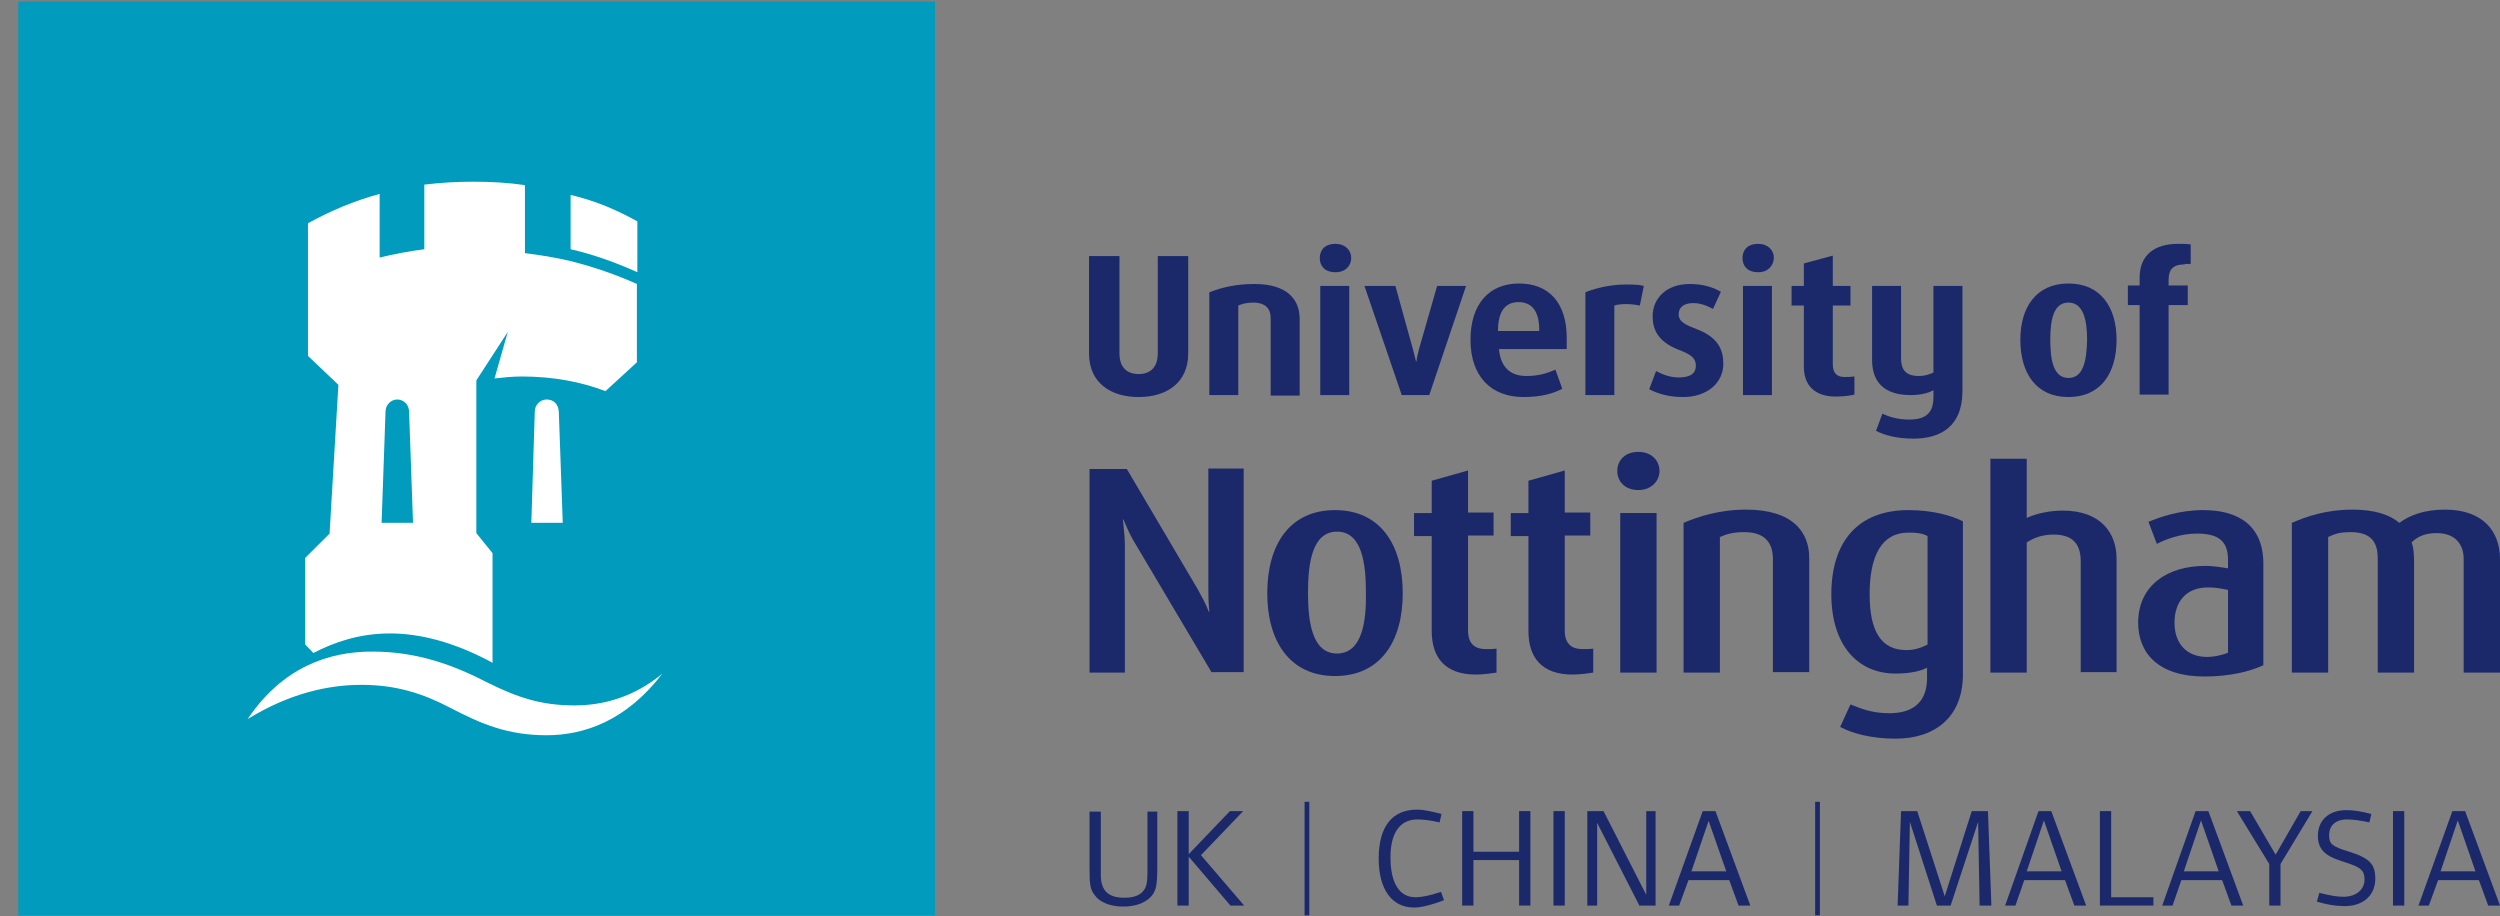 <?xml version="1.0" encoding="UTF-8"?> <svg xmlns="http://www.w3.org/2000/svg" width="131" height="48" viewBox="0 0 131 48" fill="none"><rect x="0" y="0" width="131" height="48" fill="#808080" stroke="none"/><path d="M75.665 47.17L75.51 46.734C74.893 46.939 74.481 47.016 74.173 47.016C73.324 47.016 72.861 46.272 72.861 44.913C72.861 43.656 73.349 42.938 74.275 42.938C74.584 42.938 74.97 42.989 75.433 43.092L75.536 42.656C75.073 42.528 74.61 42.425 74.25 42.425C72.938 42.425 72.243 43.323 72.243 44.99C72.243 46.606 72.938 47.555 74.095 47.555C74.507 47.555 75.073 47.401 75.665 47.17Z" fill="#1B296B"></path><path d="M80.192 47.452V42.502H79.601V44.631H77.208V42.502H76.617V47.452H77.208V45.067H79.601V47.452H80.192Z" fill="#1B296B"></path><path d="M81.993 47.452V42.502H81.401V47.452H81.993Z" fill="#1B296B"></path><path d="M86.752 47.452V42.502H86.263V46.888L84.025 42.502H83.176V47.452H83.691V43.118L85.903 47.452H86.752Z" fill="#1B296B"></path><path d="M89.891 42.502H89.222L87.447 47.452H87.987L88.476 46.119H90.611L91.1 47.452H91.717L89.891 42.502ZM88.63 45.657L89.531 43.015L90.457 45.657H88.63Z" fill="#1B296B"></path><path d="M104.349 47.452L104.168 42.502H103.32L101.905 46.965L100.464 42.502H99.615L99.435 47.452H100.001L100.078 43.067L101.493 47.452H102.213L103.654 43.067L103.731 47.452H104.349Z" fill="#1B296B"></path><path d="M107.487 42.502H106.818L105.069 47.452H105.609L106.072 46.119H108.207L108.696 47.452H109.314L107.487 42.502ZM106.201 45.657L107.101 42.99L108.027 45.657H106.201Z" fill="#1B296B"></path><path d="M112.838 47.452V47.016H110.625V42.502H110.034V47.452H112.838Z" fill="#1B296B"></path><path d="M115.719 42.502H115.05L113.301 47.452H113.841L114.304 46.119H116.439L116.928 47.452H117.545L115.719 42.502ZM114.433 45.657L115.333 42.99L116.259 45.657H114.433Z" fill="#1B296B"></path><path d="M121.173 42.502H120.555L119.243 44.785L117.906 42.502H117.211L118.909 45.272V47.452H119.5V45.272L121.173 42.502Z" fill="#1B296B"></path><path d="M124.466 46.042C124.466 45.298 124.183 44.965 123.102 44.631C122.176 44.349 122.047 44.221 122.047 43.759C122.047 43.221 122.433 42.938 122.974 42.938C123.282 42.938 123.668 42.99 124.157 43.092L124.26 42.656C123.797 42.528 123.359 42.451 122.948 42.451C122.047 42.451 121.456 42.964 121.456 43.81C121.456 44.965 122.588 45.016 123.411 45.375C123.797 45.554 123.9 45.734 123.9 46.093C123.9 46.632 123.437 46.991 122.793 46.991C122.433 46.991 122.047 46.914 121.533 46.785L121.404 47.247C121.945 47.401 122.356 47.478 122.819 47.478C123.797 47.504 124.466 46.939 124.466 46.042Z" fill="#1B296B"></path><path d="M125.983 47.452V42.502H125.392V47.452H125.983Z" fill="#1B296B"></path><path d="M129.173 42.502H128.505L126.729 47.452H127.27L127.758 46.119H129.894L130.382 47.452H131L129.173 42.502ZM127.887 45.657L128.788 42.99L129.714 45.657H127.887Z" fill="#1B296B"></path><path d="M60.641 45.452V42.528H60.127V45.657C60.127 46.118 60.101 46.349 59.998 46.554C59.818 46.888 59.458 47.042 58.918 47.042C58.095 47.042 57.683 46.683 57.683 45.862V42.528H57.091V45.4C57.091 46.349 57.117 46.58 57.349 46.888C57.606 47.273 58.172 47.503 58.841 47.503C59.458 47.503 59.921 47.349 60.255 47.042C60.564 46.734 60.641 46.477 60.641 45.452Z" fill="#1B296B"></path><path d="M65.194 47.452L62.931 44.811L65.143 42.502H64.448L62.288 44.759V42.502H61.696V47.452H62.288V44.888L64.474 47.452H65.194Z" fill="#1B296B"></path><path d="M68.608 42.015H68.359V47.965H68.608V42.015Z" fill="#1B296B"></path><path d="M95.362 42.015H95.113V47.965H95.362V42.015Z" fill="#1B296B"></path><path d="M129.096 35.245V29.294C129.096 28.551 128.685 27.935 127.681 27.935C127.115 27.935 126.704 28.089 126.369 28.422C126.472 28.704 126.498 28.987 126.498 29.576V35.245H124.594V29.294C124.594 28.602 124.414 27.884 123.179 27.884C122.562 27.884 122.33 27.986 121.996 28.14V35.245H120.092V27.397C120.813 27.089 121.842 26.704 123.282 26.704C124.466 26.704 125.237 26.986 125.726 27.397C126.292 26.986 127.038 26.704 128.119 26.704C130.125 26.704 131 27.858 131 29.294V35.245H129.096Z" fill="#1B296B"></path><path d="M109.03 35.244V29.422C109.03 28.602 108.696 28.012 107.615 28.012C107.024 28.012 106.612 28.166 106.201 28.422V35.244H104.297V24.037H106.201V27.14C106.689 26.909 107.41 26.755 108.078 26.755C110.162 26.755 110.908 28.012 110.908 29.269V35.219H109.03V35.244Z" fill="#1B296B"></path><path d="M85.852 25.678C85.132 25.678 84.746 25.216 84.746 24.678C84.746 24.139 85.132 23.678 85.852 23.678C86.546 23.678 86.958 24.139 86.958 24.678C86.958 25.191 86.546 25.678 85.852 25.678Z" fill="#1B296B"></path><path d="M92.901 35.245V29.294C92.901 28.602 92.618 27.884 91.409 27.884C90.791 27.884 90.483 27.986 90.122 28.14V35.245H88.219V27.397C88.939 27.089 90.071 26.704 91.486 26.704C93.981 26.704 94.804 27.91 94.804 29.243V35.219H92.901V35.245Z" fill="#1B296B"></path><path d="M84.9 35.244V26.883H86.804V35.244H84.9Z" fill="#1B296B"></path><path d="M82.405 35.347C80.758 35.347 80.09 34.424 80.09 33.065V28.089H79.164V26.884H80.09V25.191L81.993 24.652V26.858H83.331V28.063H81.993V33.039C81.993 33.783 82.405 34.013 82.919 34.013C83.074 34.013 83.305 34.013 83.485 33.988V35.244C83.305 35.27 82.817 35.347 82.405 35.347Z" fill="#1B296B"></path><path d="M77.337 35.347C75.691 35.347 75.022 34.424 75.022 33.065V28.089H74.096V26.884H75.022V25.191L76.925 24.652V26.858H78.263V28.063H76.925V33.039C76.925 33.783 77.337 34.013 77.852 34.013C78.006 34.013 78.237 34.013 78.418 33.988V35.244C78.237 35.27 77.749 35.347 77.337 35.347Z" fill="#1B296B"></path><path d="M63.497 35.245L59.51 28.525C59.252 28.115 59.072 27.704 58.866 27.217H58.841C58.892 27.756 58.944 28.192 58.944 28.576V35.245H57.091V24.576H59.046L62.751 30.859C62.957 31.244 63.163 31.577 63.343 32.064H63.368C63.317 31.526 63.317 31.167 63.317 30.782V24.55H65.169V35.219H63.497V35.245Z" fill="#1B296B"></path><path d="M115.461 26.73C114.15 26.73 113.146 27.114 112.58 27.345L113.018 28.499C113.506 28.243 114.304 27.96 115.101 27.96C116.105 27.96 116.748 28.243 116.748 29.32V29.782C116.593 29.756 116.027 29.653 115.539 29.653C113.609 29.653 112.04 30.653 112.04 32.628C112.04 34.244 113.12 35.449 115.513 35.449C116.825 35.449 117.88 35.193 118.6 34.859V29.602C118.626 27.473 117.211 26.73 115.461 26.73ZM116.773 34.193C116.542 34.295 116.079 34.423 115.642 34.423C114.638 34.423 113.944 33.782 113.944 32.628C113.944 31.551 114.535 30.782 115.693 30.782C116.233 30.782 116.568 30.884 116.748 30.91V34.193H116.773Z" fill="#1B296B"></path><path d="M100.001 26.73C97.3 26.73 95.962 28.448 95.962 31.141C95.962 33.757 97.3 35.295 99.332 35.295C100.078 35.295 100.644 35.167 100.978 34.988V35.526C100.978 36.655 100.387 37.373 98.998 37.373C98.071 37.373 97.48 37.116 96.965 36.911L96.425 38.091C97.042 38.424 98.046 38.706 99.332 38.706C101.416 38.706 102.856 37.552 102.856 35.347V27.319C102.265 27.012 101.261 26.73 100.001 26.73ZM100.978 33.782C100.695 33.936 100.335 34.065 99.898 34.065C98.56 34.065 97.969 33.064 97.969 31.141C97.969 29.14 98.586 27.909 100.001 27.909C100.412 27.909 100.721 27.935 101.004 28.089V33.782H100.978Z" fill="#1B296B"></path><path d="M69.954 26.73C67.587 26.73 66.404 28.525 66.404 31.089C66.404 33.603 67.587 35.424 69.954 35.424C72.321 35.424 73.504 33.629 73.504 31.089C73.504 28.525 72.321 26.73 69.954 26.73ZM70.057 34.244C68.745 34.244 68.539 32.551 68.539 31.064C68.539 29.551 68.745 27.858 70.057 27.858C71.369 27.858 71.575 29.525 71.575 31.064C71.6 32.577 71.369 34.244 70.057 34.244Z" fill="#1B296B"></path><path d="M114.484 13.855C113.79 13.855 113.635 14.188 113.635 14.701V14.958H114.638V15.984H113.635V20.677H112.117V15.984H111.5V14.958H112.117V14.547C112.117 13.393 112.863 12.778 114.124 12.778C114.381 12.778 114.561 12.778 114.793 12.803V13.829H114.484V13.855Z" fill="#1B296B"></path><path d="M100.258 22.985C99.409 22.985 98.74 22.806 98.303 22.575L98.637 21.677C98.972 21.831 99.409 21.985 100.052 21.985C101.004 21.985 101.313 21.549 101.313 20.805V20.446C101.133 20.549 100.747 20.703 100.129 20.703C98.715 20.703 98.097 20.01 98.097 18.856V14.983H99.615V18.779C99.615 19.292 99.795 19.702 100.541 19.702C100.901 19.702 101.133 19.6 101.313 19.523V14.983H102.831V20.497C102.831 22.293 101.75 22.985 100.258 22.985Z" fill="#1B296B"></path><path d="M96.194 20.78C95.088 20.78 94.522 20.19 94.522 19.215V16.009H93.878V14.984H94.522V13.804L96.039 13.394V14.984H96.965V16.009H96.039V19.087C96.039 19.6 96.297 19.754 96.657 19.754C96.837 19.754 96.991 19.754 97.171 19.728V20.677C97.043 20.703 96.734 20.78 96.194 20.78Z" fill="#1B296B"></path><path d="M91.332 20.703V14.983H92.849V20.703H91.332Z" fill="#1B296B"></path><path d="M88.193 20.805C87.447 20.805 86.855 20.626 86.418 20.395L86.778 19.446C87.087 19.6 87.473 19.779 87.962 19.779C88.527 19.779 88.862 19.6 88.862 19.164C88.862 18.753 88.605 18.574 87.936 18.317C86.83 17.881 86.598 17.215 86.598 16.573C86.598 15.65 87.293 14.881 88.553 14.881C89.248 14.881 89.788 15.06 90.174 15.291L89.762 16.189C89.582 16.086 89.171 15.881 88.733 15.881C88.219 15.881 87.962 16.112 87.962 16.471C87.962 16.881 88.373 17.035 88.888 17.24C90.045 17.676 90.302 18.343 90.302 19.061C90.302 20.061 89.454 20.805 88.193 20.805Z" fill="#1B296B"></path><path d="M85.929 16.009C85.826 15.984 85.492 15.933 85.235 15.933C84.977 15.933 84.746 15.958 84.591 16.009V20.703H83.074V15.317C83.305 15.214 84.18 14.907 85.183 14.907C85.775 14.907 85.929 14.932 86.135 14.984L85.929 16.009Z" fill="#1B296B"></path><path d="M69.98 14.265C69.413 14.265 69.156 13.932 69.156 13.522C69.156 13.111 69.413 12.778 69.98 12.778C70.494 12.778 70.803 13.111 70.803 13.522C70.803 13.932 70.494 14.265 69.98 14.265Z" fill="#1B296B"></path><path d="M74.893 20.703H73.452L71.497 14.983H73.118L73.864 17.676C73.941 17.933 74.121 18.6 74.198 18.933H74.224C74.25 18.6 74.456 17.933 74.533 17.676L75.304 14.983H76.822L74.893 20.703Z" fill="#1B296B"></path><path d="M69.182 20.703V14.983H70.7V20.703H69.182Z" fill="#1B296B"></path><path d="M92.129 14.265C91.563 14.265 91.306 13.932 91.306 13.522C91.306 13.111 91.563 12.778 92.129 12.778C92.643 12.778 92.952 13.111 92.952 13.522C92.926 13.932 92.643 14.265 92.129 14.265Z" fill="#1B296B"></path><path d="M66.584 20.703V16.676C66.584 16.266 66.404 15.855 65.658 15.855C65.298 15.855 65.066 15.932 64.886 16.009V20.703H63.368V15.317C64.011 15.06 64.783 14.881 65.735 14.881C67.484 14.881 68.102 15.727 68.102 16.702V20.728H66.584V20.703Z" fill="#1B296B"></path><path d="M59.664 20.805C58.172 20.805 57.065 20.036 57.065 18.523V13.419H58.66V18.523C58.66 19.215 59.02 19.6 59.664 19.6C60.281 19.6 60.667 19.241 60.667 18.523V13.419H62.262V18.523C62.262 20.036 61.156 20.805 59.664 20.805Z" fill="#1B296B"></path><path d="M108.387 14.855C106.689 14.855 105.866 16.112 105.866 17.804C105.866 19.548 106.689 20.805 108.387 20.805C110.085 20.805 110.908 19.548 110.908 17.804C110.908 16.112 110.085 14.855 108.387 14.855ZM108.387 19.805C107.616 19.805 107.435 18.907 107.435 17.804C107.435 16.727 107.616 15.855 108.387 15.855C109.159 15.855 109.365 16.753 109.365 17.804C109.339 18.933 109.159 19.805 108.387 19.805Z" fill="#1B296B"></path><path d="M82.096 17.702C82.096 15.881 81.17 14.855 79.6 14.855C78.005 14.855 77.054 15.958 77.054 17.804C77.054 19.728 78.134 20.805 79.832 20.805C80.732 20.805 81.401 20.625 81.864 20.369L81.504 19.369C81.093 19.548 80.655 19.702 79.986 19.702C79.292 19.702 78.649 19.395 78.546 18.292H82.096V17.702ZM80.655 17.343H78.494C78.494 16.24 78.932 15.83 79.575 15.83C80.166 15.83 80.655 16.189 80.655 17.266V17.343Z" fill="#1B296B"></path><path d="M48.988 0.083H0.959V47.965H48.988V0.083Z" fill="url(#paint0_radial_287_9708)"></path><path d="M33.398 11.598C32.318 11.008 31.289 10.546 29.9 10.213V13.06C31.135 13.342 32.318 13.778 33.398 14.265V11.598Z" fill="white"></path><path d="M28.639 20.933C28.305 20.933 28.022 21.215 28.022 21.574L27.842 27.396H29.488L29.282 21.574C29.257 21.19 29.025 20.933 28.639 20.933Z" fill="white"></path><path d="M30.106 36.963C28.356 36.963 27.122 36.552 25.527 35.757C23.829 34.885 21.925 34.142 19.507 34.142C17.243 34.142 14.825 34.937 12.973 37.681C15.185 36.322 17.217 35.886 18.941 35.886C20.767 35.886 22.182 36.347 23.597 37.091C25.218 37.937 26.607 38.527 28.639 38.527C30.594 38.527 32.807 37.783 34.71 35.296C33.193 36.552 31.572 36.963 30.106 36.963Z" fill="white"></path><path d="M20.433 33.192C21.976 33.192 23.777 33.628 25.809 34.731V28.986L24.96 27.935V19.933L26.607 17.394L25.912 19.831C26.375 19.779 26.838 19.728 27.353 19.728C28.974 19.728 30.466 20.01 31.726 20.497L33.373 18.984V14.881C32.292 14.393 31.109 13.983 29.874 13.675C29.128 13.496 28.331 13.367 27.507 13.265V9.7C26.633 9.572 25.732 9.521 24.806 9.521C23.931 9.521 23.057 9.572 22.234 9.674V13.06C21.436 13.162 20.639 13.316 19.893 13.496V10.162C18.555 10.521 17.294 11.059 16.137 11.7V18.651L17.732 20.164L17.269 27.96L15.982 29.243V33.757L16.42 34.218C17.5 33.654 18.838 33.192 20.433 33.192ZM20.201 21.575C20.201 21.215 20.484 20.933 20.819 20.933C21.153 20.933 21.436 21.215 21.436 21.575L21.642 27.396H19.996L20.201 21.575Z" fill="white"></path><defs><radialGradient id="paint0_radial_287_9708" cx="0" cy="0" r="1" gradientUnits="userSpaceOnUse" gradientTransform="translate(-41.189 -432.96) scale(6076.44 6057.9)"><stop stop-color="#009BBD"></stop><stop offset="0.173" stop-color="#009BBD"></stop><stop offset="1" stop-color="#1B296B"></stop></radialGradient></defs></svg> 